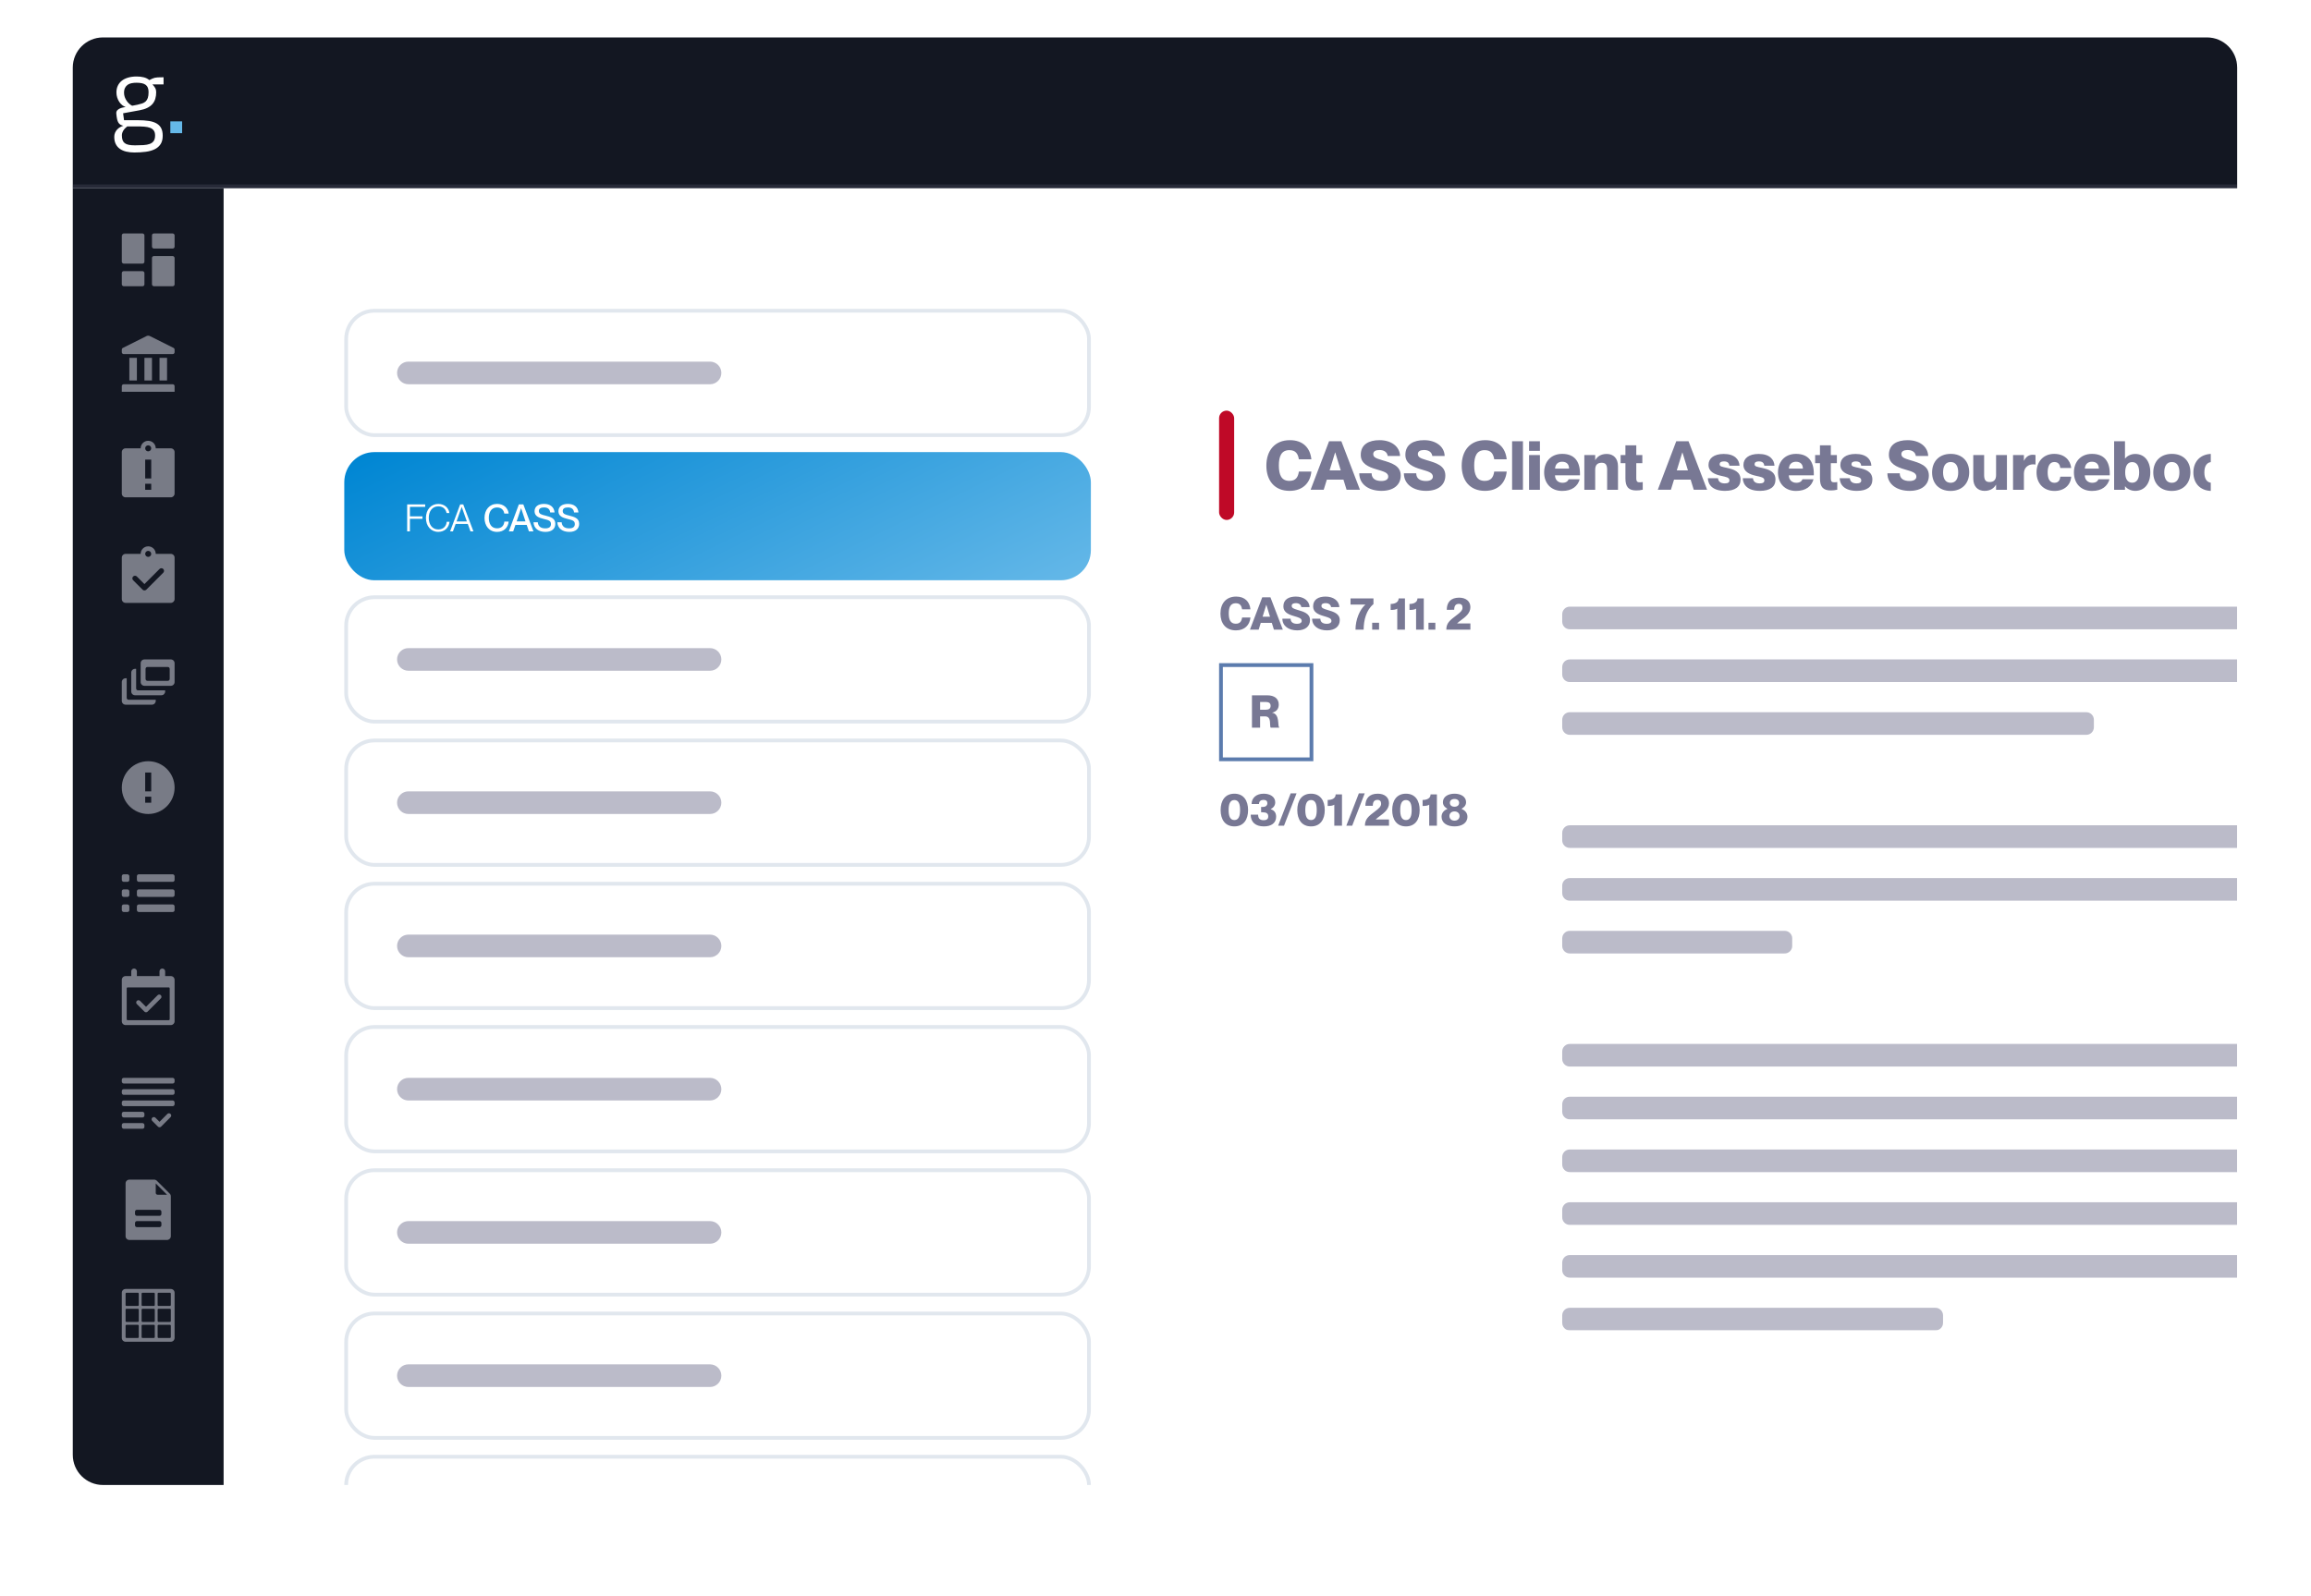 <svg fill="none" height="614" viewBox="0 0 889 614" width="889" xmlns="http://www.w3.org/2000/svg" xmlns:xlink="http://www.w3.org/1999/xlink"><filter id="a" color-interpolation-filters="sRGB" filterUnits="userSpaceOnUse" height="613" width="888.599" x="0" y=".404"><feFlood flood-opacity="0" result="BackgroundImageFix"/><feColorMatrix in="SourceAlpha" result="hardAlpha" type="matrix" values="0 0 0 0 0 0 0 0 0 0 0 0 0 0 0 0 0 0 127 0"/><feMorphology in="SourceAlpha" operator="dilate" radius="1" result="effect1_dropShadow_1303_26857"/><feOffset dy="14"/><feGaussianBlur stdDeviation="13.5"/><feColorMatrix type="matrix" values="0 0 0 0 0.153 0 0 0 0 0.292 0 0 0 0 0.455 0 0 0 0.16 0"/><feBlend in2="BackgroundImageFix" mode="normal" result="effect1_dropShadow_1303_26857"/><feBlend in="SourceGraphic" in2="effect1_dropShadow_1303_26857" mode="normal" result="shape"/></filter><linearGradient id="b" gradientUnits="userSpaceOnUse" x1="132.437" x2="205.147" y1="178.55" y2="327.448"><stop offset="0" stop-color="#0086d3"/><stop offset="1" stop-color="#65b8e8"/></linearGradient><clipPath id="c"><path d="m28 14.404h832.599v58.021h-832.599z"/></clipPath><clipPath id="d"><path d="m132.438 118.842h287.203v452.562h-287.203z"/></clipPath><clipPath id="e"><path d="m468.958 158.006h391.641v353.927h-391.641z"/></clipPath><clipPath id="f"><path d="m468.958 158.006h381.487v42.065h-381.487z"/></clipPath><g filter="url(#a)"><rect fill="#fff" height="557" rx="11.604" width="832.599" x="28" y="14.404"/></g><path d="m28 26.009c0-6.409 5.195-11.604 11.604-11.604h809.391c6.409 0 11.604 5.195 11.604 11.604v43.516h-832.599z" fill="#f4f8f9"/><g clip-path="url(#c)"><path d="m28 26.009c0-6.409 5.195-11.604 11.604-11.604h809.391c6.409 0 11.604 5.195 11.604 11.604v46.417h-832.599z" fill="#131722"/><path d="m58.64 32.489c.413.406.769.866 1.06 1.367.256.456.383.989.383 1.6.011.879-.109 1.755-.358 2.598-.225.748-.61 1.438-1.129 2.023-.514.575-1.174 1.06-1.981 1.456-.806.396-1.783.697-2.931.902l-6.329 1.154.359 2.662h5.219c1.692 0 3.148.099 4.37.296s2.223.531 3.005 1.001c.78.469 1.355 1.082 1.727 1.839.372.757.558 1.696.558 2.815 0 1.317-.267 2.396-.8 3.237-.533.84-1.282 1.499-2.247 1.976-.965.477-2.115.807-3.451.989-1.463.189-2.938.28-4.413.272-1.045.009-2.087-.104-3.106-.336-.948-.224-1.766-.578-2.454-1.061-.683-.478-1.234-1.121-1.602-1.869-.376-.762-.564-1.682-.564-2.758-.009-.544.097-1.084.31-1.584.196-.453.467-.869.801-1.232.327-.352.706-.651 1.123-.889.407-.234.839-.421 1.287-.558-.408-.075-.802-.218-1.163-.424-.321-.196-.588-.469-.778-.793-.208-.342-.373-.785-.495-1.328-.142-.672-.239-1.353-.292-2.038-.017-.089-.023-.18-.018-.27 0-.473.141-.853.424-1.138.287-.288.628-.517 1.004-.674.383-.163.783-.285 1.192-.364l.987-.189c-.476-.148-.92-.386-1.307-.701-.441-.351-.825-.769-1.136-1.239-.343-.517-.613-1.08-.802-1.671-.208-.644-.311-1.317-.307-1.994 0-.949.175-1.801.525-2.555.348-.753.869-1.413 1.52-1.926.664-.529 1.481-.936 2.453-1.223.972-.286 2.073-.429 3.303-.429.91-.006 1.817.098 2.701.31.793.189 1.533.556 2.163 1.074.454-.231.83-.416 1.129-.556.299-.14.612-.249.932-.328.374-.086.755-.138 1.138-.155.436-.025 1.012-.037 1.73-.037h.538v2.749zm-6.758 23.436c1.231 0 2.331-.03 3.3-.09.969-.06 1.784-.216 2.444-.468.664-.253 1.169-.634 1.515-1.143s.519-1.208.518-2.096c0-.79-.164-1.417-.493-1.881-.329-.464-.801-.815-1.415-1.053-.616-.24-1.363-.393-2.241-.458-.878-.066-1.861-.099-2.948-.099-.553 0-1.134.003-1.742.009-.608.006-1.236.009-1.886.009-.259.202-.506.419-.741.648-.247.24-.468.506-.66.792-.191.29-.347.601-.466.927-.125.343-.188.705-.184 1.07 0 .708.083 1.305.25 1.791.155.468.444.88.83 1.185.387.306.899.525 1.536.657.637.132 1.431.199 2.382.2zm1.001-15.629c.605-.127 1.203-.288 1.791-.482.499-.161.958-.425 1.347-.777.368-.339.649-.791.841-1.357s.289-1.306.289-2.222c0-.683-.093-1.256-.279-1.718-.173-.446-.471-.833-.858-1.115-.385-.281-.87-.482-1.453-.604-.675-.13-1.361-.192-2.048-.183-.621-.003-1.241.052-1.852.165-.543.094-1.06.299-1.521.602-.443.303-.8.715-1.037 1.195-.259.505-.389 1.147-.388 1.926-.002.555.093 1.107.28 1.629.18.505.423.986.724 1.431.284.422.621.805 1.003 1.141.338.303.716.559 1.122.761z" fill="#fff"/><path d="m65.524 46.705h4.541v4.541h-4.541z" fill="#65b8e8"/></g><path d="m28 72.425h58.021v498.979h-46.417c-6.409 0-11.604-5.195-11.604-11.604z" fill="#131722"/><path d="m28 70.975h832.599v1.45h-832.599z" fill="#787894" opacity=".2"/><g fill="#787b86"><rect height="11.604" rx=".725" width="8.703" x="46.857" y="89.831"/><rect height="5.802" rx=".725" width="8.703" x="46.857" y="104.337"/><rect height="11.604" rx=".725" width="8.703" x="58.461" y="98.534"/><rect height="5.802" rx=".725" width="8.703" x="58.461" y="89.831"/><path d="m46.857 148.577c0-.401.325-.725.725-.725h18.857c.401 0 .725.324.725.725v2.176h-20.307z"/><path d="m49.758 137.698h2.901v8.703h-2.901z"/><path d="m61.362 137.698h2.901v8.703h-2.901z"/><path d="m55.56 137.698h2.901v8.703h-2.901z"/><path d="m56.362 129.319c.408-.204.889-.204 1.297 0l9.104 4.552c.246.123.401.374.401.649v1.002c0 .401-.325.726-.725.726h-18.857c-.401 0-.725-.325-.725-.726v-1.002c0-.275.155-.526.401-.649z"/><path clip-rule="evenodd" d="m54.11 172.511c0-1.602 1.299-2.901 2.901-2.901s2.901 1.299 2.901 2.901h5.802c.801 0 1.45.65 1.45 1.451v15.956c0 .801-.649 1.45-1.45 1.45h-17.406c-.801 0-1.45-.649-1.45-1.45v-15.956c0-.801.649-1.451 1.45-1.451zm2.9-1.16c-.64 0-1.16.519-1.16 1.16 0 .64.519 1.16 1.16 1.16s1.16-.52 1.16-1.16c0-.641-.519-1.16-1.16-1.16zm-1.16 12.765v-7.253h2.321v7.253zm0 2.034v2.321h2.321v-2.321z" fill-rule="evenodd"/><path clip-rule="evenodd" d="m57.011 210.225c-1.602 0-2.901 1.298-2.901 2.901h-5.802c-.801 0-1.45.649-1.45 1.45v15.956c0 .801.649 1.45 1.45 1.45h17.406c.801 0 1.45-.649 1.45-1.45v-15.956c0-.801-.649-1.45-1.45-1.45h-5.802c0-1.603-1.299-2.901-2.901-2.901zm-1.161 2.9c0-.64.519-1.159 1.16-1.159s1.16.519 1.16 1.159c0 .641-.519 1.16-1.16 1.16s-1.16-.519-1.16-1.16zm-3.2 8.711c-.397-.396-1.04-.396-1.436.001s-.396 1.04.001 1.436l3.631 3.627c.397.396 1.039.395 1.436-.001l6.523-6.528c.396-.396.396-1.039-.001-1.436-.397-.396-1.04-.396-1.436.001l-5.805 5.809z" fill-rule="evenodd"/><path clip-rule="evenodd" d="m48.742 260.993h-.435c-.801 0-1.45.65-1.45 1.451v7.252c0 .801.649 1.451 1.45 1.451h10.154c.801 0 1.45-.65 1.45-1.451v-.435h-10.444c-.401 0-.725-.325-.725-.725-0-2.515-0-5.029-0-7.543z" fill-rule="evenodd"/><path clip-rule="evenodd" d="m52.368 257.366h-.435c-.801 0-1.45.65-1.45 1.451v7.252c0 .801.649 1.451 1.45 1.451h10.154c.801 0 1.45-.65 1.45-1.451v-.435h-10.45c-.401 0-.72-.321-.72-.721z" fill-rule="evenodd"/><path clip-rule="evenodd" d="m55.56 253.739c-.801 0-1.45.65-1.45 1.451v7.252c0 .801.649 1.451 1.45 1.451h10.154c.801 0 1.451-.65 1.451-1.451v-7.252c0-.801-.649-1.451-1.451-1.451zm1.16 2.901c-.401 0-.725.325-.725.726v3.884c0 .401.325.726.725.726h7.834c.401 0 .725-.325.725-.726v-3.884c0-.401-.325-.726-.725-.726z" fill-rule="evenodd"/><path clip-rule="evenodd" d="m46.857 303.059c0-5.608 4.546-10.154 10.154-10.154s10.154 4.546 10.154 10.154-4.546 10.154-10.154 10.154-10.154-4.546-10.154-10.154zm8.993 1.45v-7.252h2.321v7.252zm0 2.035v2.32h2.321v-2.32z" fill-rule="evenodd"/><rect height="2.901" rx=".725" width="14.505" x="52.659" y="348.024"/><rect height="2.901" rx=".725" width="2.901" x="46.857" y="348.024"/><rect height="2.901" rx=".725" width="14.505" x="52.659" y="342.222"/><rect height="2.901" rx=".725" width="2.901" x="46.857" y="342.222"/><rect height="2.901" rx=".725" width="14.505" x="52.659" y="336.42"/><rect height="2.901" rx=".725" width="2.901" x="46.857" y="336.42"/><path clip-rule="evenodd" d="m51.572 372.683c-.601 0-1.088.487-1.088 1.088v1.813h-2.176c-.801 0-1.45.649-1.45 1.45v15.956c0 .801.649 1.45 1.45 1.45h17.406c.801 0 1.45-.649 1.45-1.45v-15.956c0-.801-.649-1.45-1.45-1.45h-2.183v-1.817c0-.599-.485-1.084-1.085-1.084-.599 0-1.085.485-1.085 1.084v1.817h-8.703v-1.813c0-.601-.487-1.088-1.088-1.088zm-2.465 7.252c-.2 0-.363.163-.363.363v11.894c0 .2.162.362.363.362h15.81c.2 0 .363-.162.363-.362v-11.894c0-.2-.162-.363-.363-.363z" fill-rule="evenodd"/></g><path d="m53.265 385.737 2.907 2.901 5.071-5.076" stroke="#787b86" stroke-linecap="round" stroke-linejoin="round" stroke-width="1.741"/><rect fill="#787b86" height="2.176" rx=".725" width="20.307" x="46.857" y="414.748"/><rect fill="#787b86" height="2.176" rx=".725" width="20.307" x="46.857" y="419.1"/><rect fill="#787b86" height="2.176" rx=".725" width="20.307" x="46.857" y="423.451"/><rect fill="#787b86" height="2.176" rx=".725" width="8.701" x="46.857" y="427.803"/><rect fill="#787b86" height="2.176" rx=".725" width="8.701" x="46.857" y="432.154"/><path d="m59.187 430.701 2.183 2.184 3.619-3.634" stroke="#787b86" stroke-linecap="round" stroke-linejoin="round" stroke-width="1.741"/><path clip-rule="evenodd" d="m49.758 453.912c-.801 0-1.45.65-1.45 1.451v20.307c0 .801.649 1.45 1.45 1.45h14.505c.801 0 1.451-.649 1.451-1.45v-15.355c0-.385-.153-.754-.425-1.026l-4.952-4.952c-.272-.272-.641-.425-1.026-.425zm10.154 5.077v-3.626l4.351 4.351h-3.626c-.401 0-.725-.325-.725-.725zm-7.975 7.253c0-.401.325-.726.725-.726h8.698c.401 0 .725.325.725.726v.87c0 .4-.325.725-.725.725h-8.698c-.401 0-.725-.325-.725-.725zm.725 3.626c-.401 0-.725.325-.725.725v.87c0 .401.325.726.725.726h8.698c.401 0 .725-.325.725-.726v-.87c0-.4-.325-.725-.725-.725z" fill="#787b86" fill-rule="evenodd"/><path clip-rule="evenodd" d="m48.308 495.978c-.801 0-1.45.649-1.45 1.45v17.406c0 .801.649 1.451 1.45 1.451h17.406c.801 0 1.45-.65 1.45-1.451v-17.406c0-.801-.649-1.45-1.45-1.45zm.363 1.45c-.2 0-.363.162-.363.363v4.35c0 .2.162.362.363.362h4.35c.2 0 .363-.162.363-.362v-4.35c0-.201-.162-.363-.363-.363zm-.363 6.529c0-.2.162-.363.363-.363h4.35c.2 0 .363.163.363.363v4.35c0 .2-.162.362-.363.362h-4.35c-.2 0-.363-.162-.363-.362zm.363 5.802c-.2 0-.363.162-.363.363v4.349c0 .201.162.363.363.363h4.35c.2 0 .363-.162.363-.363v-4.349c0-.201-.162-.363-.363-.363zm5.802-11.968c0-.201.162-.363.363-.363h4.35c.2 0 .363.162.363.363v4.35c0 .2-.162.362-.363.362h-4.35c-.2 0-.363-.162-.363-.362zm.363 5.803c-.2 0-.363.163-.363.363v4.35c0 .2.162.362.363.362h4.35c.2 0 .363-.162.363-.362v-4.35c0-.2-.162-.363-.363-.363zm-.363 6.528c0-.201.162-.363.363-.363h4.35c.2 0 .363.162.363.363v4.349c0 .201-.162.363-.363.363h-4.35c-.2 0-.363-.162-.363-.363zm6.527-12.694c-.2 0-.363.162-.363.363v4.35c0 .2.162.362.363.362h4.35c.2 0 .363-.162.363-.362v-4.35c0-.201-.162-.363-.363-.363zm-.363 6.529c0-.2.162-.363.363-.363h4.35c.2 0 .363.163.363.363v4.35c0 .2-.162.362-.363.362h-4.35c-.2 0-.363-.162-.363-.362zm.363 5.802c-.2 0-.363.162-.363.363v4.349c0 .201.162.363.363.363h4.35c.2 0 .363-.162.363-.363v-4.349c0-.201-.162-.363-.363-.363z" fill="#787b86" fill-rule="evenodd"/><g clip-path="url(#d)"><rect height="47.867" rx="10.879" stroke="#e1e7ee" stroke-width="1.451" width="285.753" x="133.163" y="119.567"/><path d="m152.745 143.501c0-2.403 1.948-4.352 4.351-4.352h116.042c2.403 0 4.352 1.949 4.352 4.352s-1.949 4.352-4.352 4.352h-116.042c-2.403 0-4.351-1.949-4.351-4.352z" fill="#787894" opacity=".5"/><rect fill="url(#b)" height="49.318" rx="11.604" width="287.203" x="132.438" y="173.962"/><path d="m157.691 198.694v-3.67h5.875v-.928h-6.934v10.371h1.059v-4.845h4.83v-.928zm14.092-1.291h1.103c-.276-1.944-1.857-3.496-4.279-3.496-2.829 0-4.758 2.248-4.758 5.381 0 3.148 1.929 5.367 4.743 5.367 2.481 0 4.076-1.61 4.337-3.873h-1.102c-.116 1.436-1.03 2.945-3.235 2.945-2.48 0-3.655-2.118-3.655-4.439 0-2.32 1.16-4.453 3.67-4.453 2.117 0 2.959 1.407 3.176 2.568zm8.165 4.192 1.03 2.872h1.146l-3.917-10.371h-1.189l-3.873 10.371h1.088l1.044-2.872zm-4.323-.943 1.973-5.556h.029l1.973 5.556zm18.389-3.032h1.668c-.246-2.074-1.842-3.727-4.453-3.727-2.944 0-4.844 2.262-4.844 5.395 0 3.119 1.885 5.382 4.83 5.382 2.625 0 4.235-1.668 4.467-3.975h-1.668c-.101 1.262-.812 2.597-2.814 2.597-2.292 0-3.162-1.944-3.162-4.018 0-2.06.87-4.004 3.162-4.004 1.988 0 2.626 1.335 2.814 2.35zm8.599 4.352.856 2.495h1.741l-3.888-10.371h-1.726l-3.858 10.371h1.683l.855-2.495zm-3.872-1.349 1.697-5.048h.029l1.682 5.048zm10.988-2.248c-1.334-.334-2.437-.581-2.437-1.741 0-.899.682-1.378 1.973-1.378 1.523 0 2.234.682 2.393 1.929h1.668c-.159-2.089-1.697-3.292-4.061-3.292-2.234 0-3.626 1.029-3.626 2.828 0 1.973 1.784 2.509 3.408 2.93 1.886.479 2.901.667 2.901 1.987 0 .943-.522 1.668-2.175 1.668-1.944 0-2.771-.942-2.887-2.335h-1.654c.102 2.335 1.959 3.699 4.584 3.699 2.582 0 3.8-1.335 3.8-3.119 0-2.19-1.885-2.669-3.887-3.176zm9.179 0c-1.334-.334-2.437-.581-2.437-1.741 0-.899.682-1.378 1.973-1.378 1.523 0 2.234.682 2.393 1.929h1.668c-.159-2.089-1.697-3.292-4.061-3.292-2.234 0-3.626 1.029-3.626 2.828 0 1.973 1.784 2.509 3.408 2.93 1.886.479 2.901.667 2.901 1.987 0 .943-.522 1.668-2.175 1.668-1.944 0-2.771-.942-2.887-2.335h-1.654c.102 2.335 1.959 3.699 4.584 3.699 2.582 0 3.8-1.335 3.8-3.119 0-2.19-1.885-2.669-3.887-3.176z" fill="#fff"/><rect height="47.867" rx="10.879" stroke="#e1e7ee" stroke-width="1.451" width="285.753" x="133.163" y="229.806"/><path d="m152.745 253.74c0-2.403 1.948-4.351 4.351-4.351h116.042c2.403 0 4.352 1.948 4.352 4.351 0 2.404-1.949 4.352-4.352 4.352h-116.042c-2.403 0-4.351-1.948-4.351-4.352z" fill="#787894" opacity=".5"/><rect height="47.867" rx="10.879" stroke="#e1e7ee" stroke-width="1.451" width="285.753" x="133.163" y="284.926"/><path d="m152.745 308.86c0-2.403 1.948-4.351 4.351-4.351h116.042c2.403 0 4.352 1.948 4.352 4.351 0 2.404-1.949 4.352-4.352 4.352h-116.042c-2.403 0-4.351-1.948-4.351-4.352z" fill="#787894" opacity=".5"/><rect height="47.867" rx="10.879" stroke="#e1e7ee" stroke-width="1.451" width="285.753" x="133.163" y="340.047"/><path d="m152.745 363.98c0-2.403 1.948-4.351 4.351-4.351h116.042c2.403 0 4.352 1.948 4.352 4.351 0 2.404-1.949 4.352-4.352 4.352h-116.042c-2.403 0-4.351-1.948-4.351-4.352z" fill="#787894" opacity=".5"/><rect height="47.867" rx="10.879" stroke="#e1e7ee" stroke-width="1.451" width="285.753" x="133.163" y="395.166"/><path d="m152.745 419.1c0-2.404 1.948-4.352 4.351-4.352h116.042c2.403 0 4.352 1.948 4.352 4.352 0 2.403-1.949 4.351-4.352 4.351h-116.042c-2.403 0-4.351-1.948-4.351-4.351z" fill="#787894" opacity=".5"/><rect height="47.867" rx="10.879" stroke="#e1e7ee" stroke-width="1.451" width="285.753" x="133.163" y="450.286"/><path d="m152.745 474.22c0-2.404 1.948-4.352 4.351-4.352h116.042c2.403 0 4.352 1.948 4.352 4.352 0 2.403-1.949 4.351-4.352 4.351h-116.042c-2.403 0-4.351-1.948-4.351-4.351z" fill="#787894" opacity=".5"/><rect height="47.867" rx="10.879" stroke="#e1e7ee" stroke-width="1.451" width="285.753" x="133.163" y="505.406"/><path d="m152.745 529.34c0-2.403 1.948-4.352 4.351-4.352h116.042c2.403 0 4.352 1.949 4.352 4.352s-1.949 4.351-4.352 4.351h-116.042c-2.403 0-4.351-1.948-4.351-4.351z" fill="#787894" opacity=".5"/><rect height="47.867" rx="10.879" stroke="#e1e7ee" stroke-width="1.451" width="285.753" x="133.163" y="560.525"/></g><g clip-path="url(#e)"><g clip-path="url(#f)"><path d="m499.654 176.733h4.805c-.444-4.334-3.16-7.363-8.251-7.363-5.901 0-9.06 4.099-9.06 9.817 0 5.562 3.003 9.687 8.929 9.687 5.144 0 7.964-3.133 8.382-7.415h-4.805c-.313 2.088-1.148 3.577-3.655 3.577-3.107 0-4.047-2.402-4.047-5.927 0-3.499.94-5.901 4.047-5.901 2.48 0 3.316 1.488 3.655 3.525zm17.15 7.833 1.201 3.89h5.144l-7.154-18.668h-4.726l-7.102 18.668h5.04l1.201-3.89zm-5.326-3.577 2.115-6.893h.052l2.115 6.893zm20.208-3.917c-2.376-.705-3.421-1.122-3.421-2.376 0-1.07.993-1.54 2.402-1.54 1.802 0 2.951.862 3.16 2.298h4.752c-.131-3.786-3.551-6.084-7.912-6.084-4.02 0-7.206 1.593-7.206 5.666 0 3.342 2.872 4.647 6.136 5.587 2.585.784 4.439 1.201 4.439 2.794 0 .966-.888 1.671-2.637 1.671-2.115 0-3.76-.809-3.76-2.977h-4.752c0 4.282 3.681 6.763 8.564 6.763 4.673 0 7.389-2.324 7.389-5.901 0-3.864-3.63-4.856-7.154-5.901zm17.159 0c-2.375-.705-3.42-1.122-3.42-2.376 0-1.07.992-1.54 2.402-1.54 1.802 0 2.951.862 3.159 2.298h4.752c-.13-3.786-3.551-6.084-7.911-6.084-4.021 0-7.206 1.593-7.206 5.666 0 3.342 2.872 4.647 6.136 5.587 2.585.784 4.438 1.201 4.438 2.794 0 .966-.887 1.671-2.637 1.671-2.115 0-3.759-.809-3.759-2.977h-4.752c0 4.282 3.681 6.763 8.564 6.763 4.673 0 7.388-2.324 7.388-5.901 0-3.864-3.629-4.856-7.154-5.901zm25.95-.339h4.804c-.443-4.334-3.159-7.363-8.25-7.363-5.901 0-9.06 4.099-9.06 9.817 0 5.562 3.003 9.687 8.929 9.687 5.144 0 7.964-3.133 8.381-7.415h-4.804c-.313 2.088-1.148 3.577-3.655 3.577-3.107 0-4.047-2.402-4.047-5.927 0-3.499.94-5.901 4.047-5.901 2.48 0 3.316 1.488 3.655 3.525zm6.878-6.945v18.668h4.178v-18.668zm6.527 0v3.707h4.178v-3.707zm0 5.3v13.368h4.178v-13.368zm12.748 13.812c3.76 0 5.979-1.776 6.736-4.491h-4.256c-.261.679-.887 1.358-2.376 1.358-1.566 0-2.846-1.018-2.872-2.872h9.609v-.627c0-4.935-2.298-7.624-6.841-7.624-4.491 0-6.945 3.212-6.945 7.128 0 4.178 2.611 7.128 6.945 7.128zm0-11.227c1.619 0 2.637.914 2.637 2.637h-5.379c.105-1.723 1.149-2.637 2.742-2.637zm8.517 10.783h4.178v-7.728c0-1.854.914-2.663 2.506-2.663 1.384 0 2.089.678 2.089 2.689v7.702h4.178v-9.034c0-3.055-1.75-4.752-4.335-4.752-2.376 0-3.681 1.123-4.386 2.35h-.052v-1.932h-4.178zm13.955-13.368v3.133h1.853v5.901c0 3.264 1.254 4.595 4.178 4.595.835 0 1.593-.078 2.48-.287v-2.95c-.496.078-.731.104-1.122.104-.81 0-1.358-.131-1.358-1.567v-5.796h2.324v-3.133h-2.324v-3.734h-4.178v3.734zm26.94 9.478 1.201 3.89h5.144l-7.154-18.668h-4.726l-7.102 18.668h5.039l1.201-3.89zm-5.326-3.577 2.115-6.893h.052l2.115 6.893zm19.279-.966c-2.011-.444-2.794-.522-2.794-1.41 0-.653.496-1.071 1.645-1.071 1.384 0 1.958.575 2.089 1.645h3.916c-.13-2.35-1.801-4.517-6.083-4.517-3.76 0-5.849 1.697-5.849 4.204 0 2.715 2.428 3.655 4.778 4.204 1.932.443 3.264.574 3.264 1.775 0 .757-.548 1.149-1.776 1.149-1.592 0-2.48-.653-2.611-1.985h-3.916c.104 2.611 1.932 4.857 6.606 4.857 3.864 0 5.979-1.541 5.979-4.334 0-3.107-2.611-3.917-5.248-4.517zm13.437 0c-2.011-.444-2.794-.522-2.794-1.41 0-.653.496-1.071 1.645-1.071 1.384 0 1.958.575 2.089 1.645h3.916c-.13-2.35-1.801-4.517-6.083-4.517-3.76 0-5.849 1.697-5.849 4.204 0 2.715 2.428 3.655 4.778 4.204 1.932.443 3.264.574 3.264 1.775 0 .757-.548 1.149-1.775 1.149-1.593 0-2.481-.653-2.611-1.985h-3.917c.105 2.611 1.932 4.857 6.606 4.857 3.864 0 5.979-1.541 5.979-4.334 0-3.107-2.611-3.917-5.248-4.517zm13.153 8.877c3.76 0 5.979-1.776 6.736-4.491h-4.256c-.261.679-.887 1.358-2.376 1.358-1.566 0-2.846-1.018-2.872-2.872h9.609v-.627c0-4.935-2.298-7.624-6.841-7.624-4.491 0-6.945 3.212-6.945 7.128 0 4.178 2.611 7.128 6.945 7.128zm0-11.227c1.619 0 2.637.914 2.637 2.637h-5.379c.105-1.723 1.149-2.637 2.742-2.637zm7.352-2.585v3.133h1.853v5.901c0 3.264 1.254 4.595 4.178 4.595.835 0 1.592-.078 2.48-.287v-2.95c-.496.078-.731.104-1.122.104-.81 0-1.358-.131-1.358-1.567v-5.796h2.324v-3.133h-2.324v-3.734h-4.178v3.734zm16.772 4.935c-2.01-.444-2.794-.522-2.794-1.41 0-.653.497-1.071 1.645-1.071 1.384 0 1.959.575 2.089 1.645h3.917c-.131-2.35-1.802-4.517-6.084-4.517-3.76 0-5.848 1.697-5.848 4.204 0 2.715 2.428 3.655 4.778 4.204 1.932.443 3.263.574 3.263 1.775 0 .757-.548 1.149-1.775 1.149-1.593 0-2.481-.653-2.611-1.985h-3.917c.105 2.611 1.933 4.857 6.606 4.857 3.864 0 5.979-1.541 5.979-4.334 0-3.107-2.611-3.917-5.248-4.517zm19.822-2.951c-2.376-.705-3.42-1.122-3.42-2.376 0-1.07.992-1.54 2.402-1.54 1.802 0 2.95.862 3.159 2.298h4.752c-.13-3.786-3.551-6.084-7.911-6.084-4.021 0-7.206 1.593-7.206 5.666 0 3.342 2.872 4.647 6.136 5.587 2.584.784 4.438 1.201 4.438 2.794 0 .966-.888 1.671-2.637 1.671-2.115 0-3.76-.809-3.76-2.977h-4.752c0 4.282 3.682 6.763 8.564 6.763 4.674 0 7.389-2.324 7.389-5.901 0-3.864-3.629-4.856-7.154-5.901zm15.492 11.828c4.491 0 7.18-2.95 7.18-7.18 0-4.204-2.689-7.076-7.102-7.076-4.49 0-7.18 2.951-7.18 7.154 0 4.23 2.69 7.102 7.102 7.102zm.052-3.133c-1.88 0-2.924-1.41-2.924-3.995s1.044-3.995 2.924-3.995c1.854 0 2.898 1.41 2.898 3.995s-1.044 3.995-2.898 3.995zm12.868-2.977v-7.702h-4.178v9.034c0 3.055 1.749 4.752 4.334 4.752 2.376 0 3.682-1.123 4.387-2.35h.052v1.932h4.177v-13.368h-4.177v7.728c0 1.854-.914 2.664-2.507 2.664-1.383 0-2.088-.679-2.088-2.69zm11.122-7.702v13.368h4.177v-6.214c0-2.402 1.723-3.577 3.603-3.577.288 0 .523.026.862.078v-3.655c-.47-.104-.783-.104-1.149-.104-1.462 0-2.611.887-3.264 2.297h-.052v-2.193zm18.179 4.987h4.203c-.339-3.133-2.689-5.431-6.553-5.431-4.126 0-6.789 2.977-6.789 7.128 0 4.178 2.663 7.128 6.893 7.128 3.838 0 6.24-2.298 6.449-5.483h-4.203c-.131 1.227-.627 2.35-2.272 2.35-1.749 0-2.585-1.488-2.585-3.995 0-2.506.862-3.995 2.585-3.995 1.671 0 2.141 1.201 2.272 2.298zm12.187 8.825c3.76 0 5.979-1.776 6.736-4.491h-4.256c-.261.679-.887 1.358-2.376 1.358-1.566 0-2.846-1.018-2.872-2.872h9.609v-.627c0-4.935-2.298-7.624-6.841-7.624-4.491 0-6.945 3.212-6.945 7.128 0 4.178 2.611 7.128 6.945 7.128zm0-11.227c1.619 0 2.637.914 2.637 2.637h-5.379c.105-1.723 1.149-2.637 2.742-2.637zm12.747 9.451c.522.705 1.932 1.75 3.864 1.75 3.551 0 5.823-2.716 5.823-7.102s-2.272-7.102-5.823-7.102c-1.932 0-3.342 1.045-3.864 1.75h-.052v-6.632h-4.178v18.668h4.178v-1.332zm2.715-9.321c1.698 0 2.69 1.358 2.69 3.969s-.992 3.969-2.69 3.969c-1.697 0-2.689-1.358-2.689-3.969s.992-3.969 2.689-3.969zm15.215 11.097c4.491 0 7.18-2.95 7.18-7.18 0-4.204-2.689-7.076-7.102-7.076-4.49 0-7.18 2.951-7.18 7.154 0 4.23 2.69 7.102 7.102 7.102zm.052-3.133c-1.88 0-2.924-1.41-2.924-3.995s1.044-3.995 2.924-3.995c1.854 0 2.898 1.41 2.898 3.995s-1.044 3.995-2.898 3.995zm15.374 3.133c4.491 0 7.18-2.95 7.18-7.18 0-4.204-2.689-7.076-7.102-7.076-4.49 0-7.18 2.951-7.18 7.154 0 4.23 2.69 7.102 7.102 7.102zm.052-3.133c-1.88 0-2.924-1.41-2.924-3.995s1.044-3.995 2.924-3.995c1.854 0 2.898 1.41 2.898 3.995s-1.044 3.995-2.898 3.995zm8.742 2.689h4.178v-3.969l1.462-1.54 3.159 5.509h4.83l-5.274-8.355 4.726-5.013h-4.439l-4.464 4.961v-10.261h-4.178z" fill="#787894"/><rect fill="#bf0927" height="42.065" rx="2.901" width="5.802" x="468.958" y="158.006"/></g><path d="m477.818 234.464h3.203c-.296-2.89-2.106-4.909-5.5-4.909-3.934 0-6.04 2.733-6.04 6.545 0 3.708 2.001 6.458 5.953 6.458 3.429 0 5.309-2.089 5.587-4.944h-3.203c-.209 1.393-.766 2.385-2.437 2.385-2.071 0-2.698-1.601-2.698-3.951 0-2.333.627-3.934 2.698-3.934 1.654 0 2.211.992 2.437 2.35zm11.434 5.222.8 2.593h3.429l-4.769-12.445h-3.151l-4.734 12.445h3.359l.801-2.593zm-3.551-2.385 1.41-4.595h.034l1.41 4.595zm13.471-2.611c-1.583-.47-2.28-.748-2.28-1.584 0-.713.662-1.027 1.602-1.027 1.201 0 1.967.575 2.106 1.532h3.168c-.087-2.524-2.368-4.056-5.274-4.056-2.681 0-4.804 1.062-4.804 3.777 0 2.228 1.914 3.099 4.09 3.725 1.723.523 2.959.801 2.959 1.863 0 .644-.592 1.114-1.758 1.114-1.41 0-2.506-.54-2.506-1.984h-3.168c0 2.854 2.454 4.508 5.709 4.508 3.116 0 4.926-1.549 4.926-3.934 0-2.576-2.42-3.238-4.77-3.934zm11.44 0c-1.584-.47-2.28-.748-2.28-1.584 0-.713.662-1.027 1.601-1.027 1.202 0 1.967.575 2.107 1.532h3.168c-.087-2.524-2.368-4.056-5.275-4.056-2.68 0-4.804 1.062-4.804 3.777 0 2.228 1.915 3.099 4.091 3.725 1.723.523 2.959.801 2.959 1.863 0 .644-.592 1.114-1.758 1.114-1.41 0-2.507-.54-2.507-1.984h-3.168c0 2.854 2.455 4.508 5.71 4.508 3.115 0 4.926-1.549 4.926-3.934 0-2.576-2.42-3.238-4.77-3.934zm8.91-4.438v2.384h5.692v.035c-2.141 1.828-3.777 5.762-3.777 9.608h3.133c0-3.707 1.045-7.606 3.777-9.817v-2.21zm8.331 9.382v2.645h2.646v-2.645zm10.171-9.382c0 1.479-1.375 2.141-3.063 2.141v2.315c1.061 0 2.071-.14 2.541-.505v8.076h2.959v-12.027zm7.241 0c0 1.479-1.375 2.141-3.063 2.141v2.315c1.062 0 2.071-.14 2.541-.505v8.076h2.959v-12.027zm4.244 9.382v2.645h2.645v-2.645zm9.892-4.996c0-1.654.679-2.28 1.811-2.28.94 0 1.392.557 1.392 1.479 0 1.097-.957 1.898-2.263 2.872-2.611 1.967-3.968 3.029-3.968 5.57h9.26v-2.384h-5.1v-.035c.4-.401.94-.783 1.497-1.219 1.653-1.218 3.603-2.663 3.603-5.013 0-2.297-1.741-3.655-4.334-3.655-3.255 0-4.752 1.845-4.752 4.665z" fill="#787894"/><path d="m481.607 279.992h3.133v-4.334h1.95c2.663 0 1.532 3.812 2.141 4.334h3.255v-.174c-.714-.209.418-5.03-2.698-5.57v-.035c1.549-.348 2.524-1.375 2.524-3.115 0-2.263-1.671-3.551-4.439-3.551h-5.866zm3.133-9.887h2.124c1.253 0 1.915.453 1.915 1.497 0 1.045-.662 1.497-1.915 1.497h-2.124z" fill="#787894"/><path d="m469.684 255.916h34.812v36.263h-34.812z" stroke="#5b7bad" stroke-width="1.451"/><g fill="#787894"><path d="m474.842 317.985c3.603 0 5.274-2.698 5.274-6.284s-1.671-6.301-5.274-6.301-5.292 2.715-5.292 6.301 1.689 6.284 5.292 6.284zm0-2.437c-1.723 0-2.211-1.671-2.211-3.847s.488-3.864 2.211-3.864 2.193 1.688 2.193 3.864-.47 3.847-2.193 3.847zm9.483-6.18c0-1.148.783-1.584 1.723-1.584.975 0 1.48.453 1.48 1.254 0 1.027-.801 1.479-1.863 1.479h-.539v2.037h.609c1.375 0 2.141.435 2.141 1.584 0 .922-.505 1.462-1.793 1.462-1.532 0-2.106-.749-2.106-2.141h-2.855c0 2.889 1.845 4.526 5.065 4.526 2.872 0 4.718-1.289 4.718-3.725 0-1.393-.61-2.42-2.089-2.89v-.035c.975-.504 1.74-1.323 1.74-2.628 0-2.124-2.001-3.307-4.438-3.307-2.89 0-4.648 1.671-4.648 3.968zm7.352 8.338h2.263l4.822-12.445h-2.263zm12.657.279c3.603 0 5.274-2.698 5.274-6.284s-1.671-6.301-5.274-6.301-5.292 2.715-5.292 6.301 1.689 6.284 5.292 6.284zm0-2.437c-1.723 0-2.211-1.671-2.211-3.847s.488-3.864 2.211-3.864 2.193 1.688 2.193 3.864-.47 3.847-2.193 3.847zm9.468-9.87c0 1.48-1.375 2.141-3.064 2.141v2.315c1.062 0 2.071-.139 2.541-.504v8.076h2.959v-12.028zm4.104 12.028h2.262l4.822-12.445h-2.263zm10.185-7.641c0-1.654.678-2.281 1.81-2.281.94 0 1.392.557 1.392 1.48 0 1.097-.957 1.897-2.262 2.872-2.611 1.967-3.969 3.029-3.969 5.57h9.26v-2.385h-5.1v-.034c.4-.401.94-.784 1.497-1.219 1.654-1.218 3.603-2.663 3.603-5.013 0-2.297-1.741-3.655-4.334-3.655-3.255 0-4.752 1.845-4.752 4.665zm12.755 7.92c3.603 0 5.274-2.698 5.274-6.284s-1.671-6.301-5.274-6.301-5.291 2.715-5.291 6.301 1.688 6.284 5.291 6.284zm0-2.437c-1.723 0-2.21-1.671-2.21-3.847s.487-3.864 2.21-3.864c1.724 0 2.193 1.688 2.193 3.864s-.469 3.847-2.193 3.847zm9.468-9.87c0 1.48-1.375 2.141-3.064 2.141v2.315c1.062 0 2.072-.139 2.542-.504v8.076h2.959v-12.028zm9.204 12.307c2.75 0 4.978-1.254 4.978-3.725 0-1.619-1.131-2.524-2.263-3.029v-.035c.836-.452 1.741-1.184 1.741-2.541 0-2.072-1.984-3.255-4.456-3.255s-4.456 1.183-4.456 3.255c0 1.357.888 2.089 1.741 2.541v.035c-1.149.505-2.263 1.41-2.263 3.029 0 2.471 2.228 3.725 4.978 3.725zm0-7.572c-1.218 0-1.775-.679-1.775-1.497 0-.783.557-1.48 1.775-1.48s1.775.697 1.775 1.48c0 .818-.557 1.497-1.775 1.497zm0 5.361c-1.271 0-1.949-.818-1.949-1.793 0-.94.678-1.758 1.949-1.758s1.95.818 1.95 1.758c0 .975-.679 1.793-1.95 1.793z"/><g opacity=".5"><path d="m600.956 236.334c0-1.603 1.299-2.901 2.901-2.901h259.643v8.703h-259.643c-1.602 0-2.901-1.299-2.901-2.901z"/><path d="m600.956 256.641c0-1.602 1.299-2.901 2.901-2.901h259.643v8.703h-259.643c-1.602 0-2.901-1.298-2.901-2.901z"/><path d="m600.956 276.948c0-1.602 1.299-2.901 2.901-2.901h198.721c1.602 0 2.901 1.299 2.901 2.901v2.901c0 1.602-1.299 2.901-2.901 2.901h-198.721c-1.602 0-2.901-1.299-2.901-2.901z"/><path d="m600.956 320.464c0-1.603 1.299-2.902 2.901-2.902h259.643v8.704h-259.643c-1.602 0-2.901-1.299-2.901-2.901z"/><path d="m600.956 340.771c0-1.602 1.298-2.901 2.901-2.901h259.643v8.703h-259.643c-1.603 0-2.901-1.299-2.901-2.901z"/><path d="m600.956 361.078c0-1.602 1.298-2.901 2.901-2.901h82.679c1.602 0 2.901 1.299 2.901 2.901v2.901c0 1.602-1.299 2.901-2.901 2.901h-82.679c-1.603 0-2.901-1.299-2.901-2.901z"/><path d="m600.956 404.594c0-1.602 1.299-2.901 2.901-2.901h259.643v8.703h-259.643c-1.602 0-2.901-1.298-2.901-2.901z"/><path d="m600.956 424.902c0-1.602 1.298-2.901 2.901-2.901h259.643v8.703h-259.643c-1.603 0-2.901-1.299-2.901-2.901z"/><path d="m600.956 445.209c0-1.603 1.298-2.901 2.901-2.901h259.643v8.703h-259.643c-1.603 0-2.901-1.299-2.901-2.901z"/><path d="m600.956 465.516c0-1.602 1.298-2.901 2.901-2.901h259.643v8.703h-259.643c-1.603 0-2.901-1.298-2.901-2.901z"/><path d="m600.956 485.824c0-1.602 1.298-2.901 2.901-2.901h259.643v8.703h-259.643c-1.603 0-2.901-1.299-2.901-2.901z"/><path d="m600.956 506.131c0-1.603 1.298-2.902 2.901-2.902h140.7c1.602 0 2.901 1.299 2.901 2.902v2.901c0 1.602-1.299 2.901-2.901 2.901h-140.7c-1.603 0-2.901-1.299-2.901-2.901z"/></g></g></g></svg>